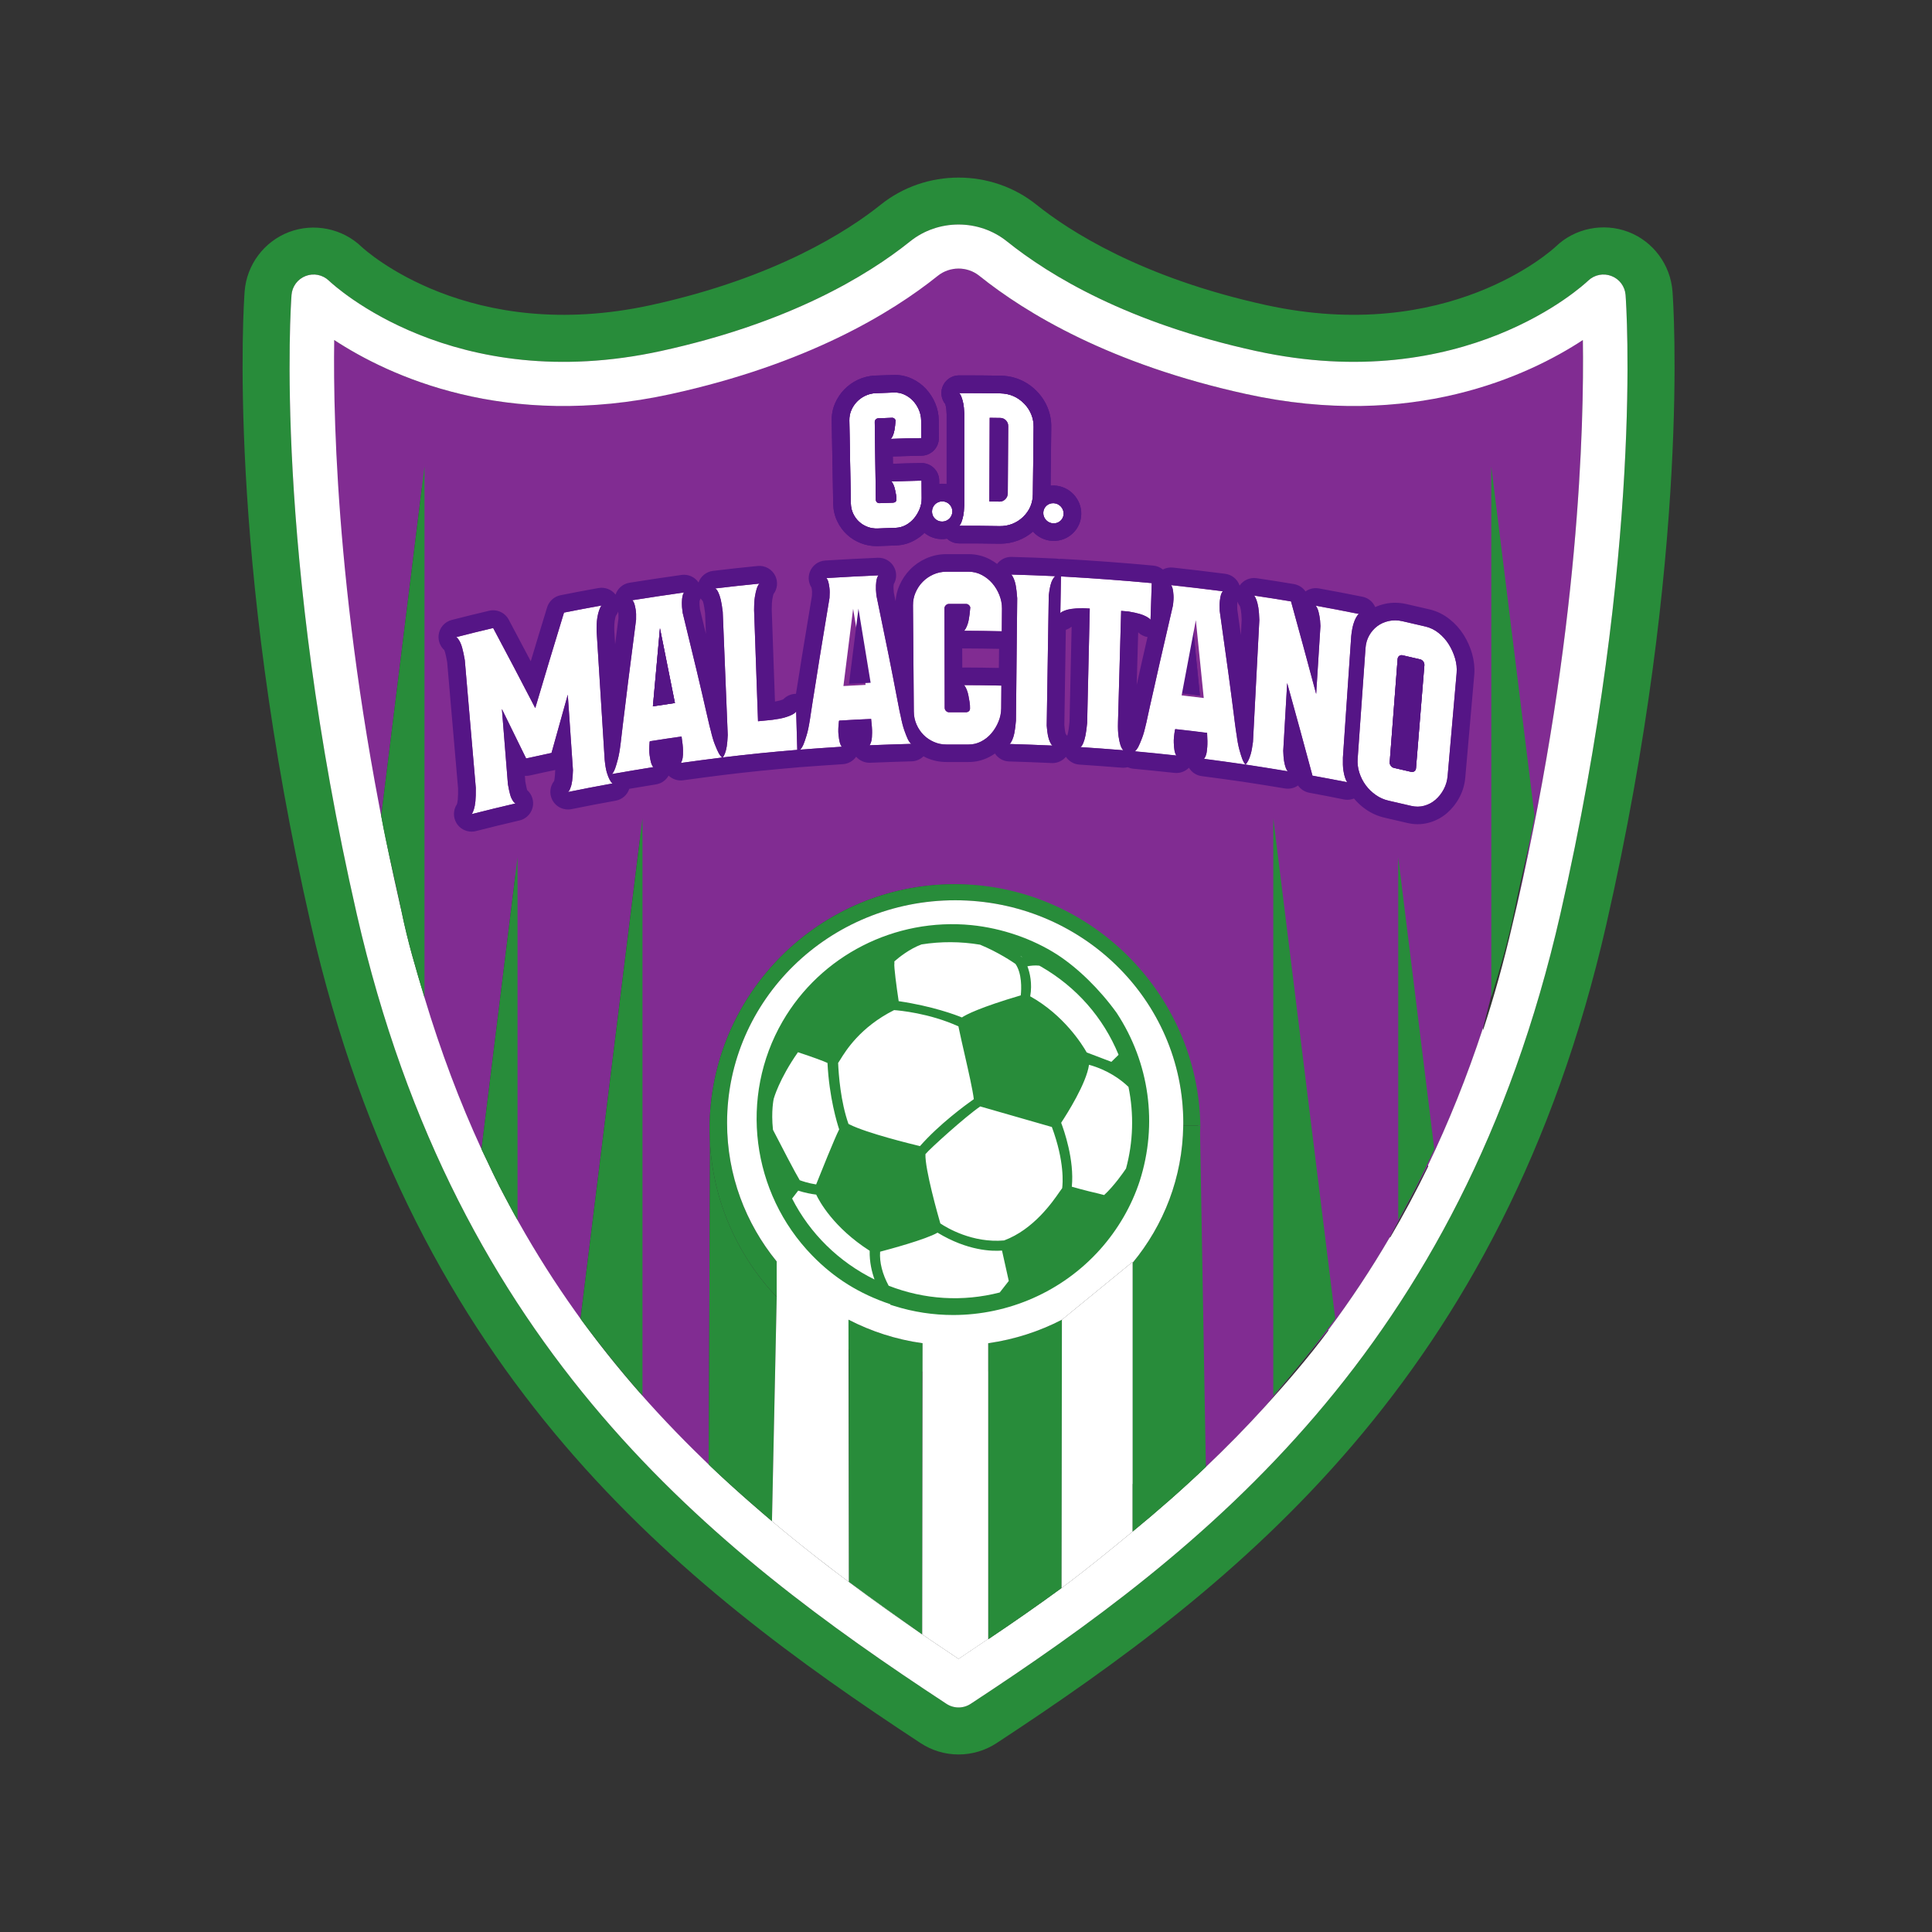 <svg width="130" height="130" viewBox="0 0 130 130" fill="none" xmlns="http://www.w3.org/2000/svg">
<rect x="0" y="0" width="130" height="130" fill="#333333" stroke="none"/>
<g clip-path="url(#clip0_1_2)">
<path d="M102.772 56.72C102.486 58.168 102.178 59.657 101.846 61.186C101.772 61.529 101.694 61.868 101.617 62.207C101.724 61.758 101.832 61.307 101.936 60.852C106.11 42.577 106.442 28.593 106.356 22.882C102.654 25.304 94.844 28.956 83.709 26.518C74.563 24.516 68.89 21.086 65.743 18.561C64.934 17.911 63.758 17.911 62.949 18.561C59.8 21.086 54.129 24.516 44.983 26.518C33.85 28.954 26.038 25.306 22.336 22.882C22.25 28.595 22.582 42.577 26.756 60.852C26.79 61.002 26.826 61.148 26.86 61.295C26.858 61.283 26.854 61.269 26.852 61.257C26.37 58.905 25.882 57.073 25.498 54.904L28.411 31.385V67.126C29.515 70.788 30.794 74.172 32.245 77.323L34.672 57.691V82.103C34.4 81.632 34.134 81.111 33.872 80.628C38.444 89.316 44.453 96.183 51.79 102.357C51.79 102.357 49.057 100.034 47.534 98.547L47.624 76.928L47.598 76.242C47.596 76.15 47.592 76.058 47.592 75.966C47.592 66.885 54.995 59.495 64.094 59.495C73.1 59.495 80.466 66.787 80.618 75.741L80.62 76.461L80.99 98.709C82.374 97.394 83.701 96.043 84.972 94.644V55.063L89.228 89.49C90.71 87.506 92.095 85.425 93.38 83.224V57.689L95.941 78.401C97.323 75.529 98.556 72.46 99.641 69.162L102.772 56.72ZM38.906 88.734L43.076 55.063V93.908C41.651 92.294 40.235 90.535 38.906 88.734Z" fill="#812C92"/>
<path d="M112.539 19.609C112.403 17.811 111.236 16.239 109.565 15.604C107.888 14.966 105.97 15.353 104.693 16.584C104.403 16.855 97.428 23.205 85.178 20.525C76.774 18.685 71.903 15.508 69.746 13.778C66.707 11.34 62.293 11.34 59.255 13.778C57.097 15.508 52.224 18.685 43.822 20.525C31.587 23.203 24.617 16.873 24.337 16.614C23.046 15.369 21.124 14.978 19.445 15.614C17.766 16.253 16.595 17.821 16.461 19.611C16.407 20.32 15.221 37.271 20.921 62.215C27.897 92.76 45.755 106.659 61.943 117.289C62.705 117.79 63.59 118.054 64.502 118.054C65.414 118.054 66.299 117.788 67.061 117.289C83.249 106.659 101.105 92.763 108.083 62.217C113.785 37.247 112.593 20.316 112.539 19.609ZM104.991 61.511C98.274 90.913 80.99 104.352 65.318 114.643C65.07 114.807 64.786 114.889 64.5 114.889C64.214 114.889 63.93 114.807 63.682 114.643C48.008 104.352 30.724 90.911 24.007 61.511C18.414 37.022 19.565 20.535 19.617 19.845C19.661 19.27 20.033 18.773 20.571 18.567C21.11 18.362 21.72 18.488 22.134 18.887C22.466 19.204 30.514 26.673 44.497 23.612C53.079 21.734 58.339 18.567 61.237 16.243C63.127 14.726 65.869 14.726 67.758 16.243C70.657 18.567 75.915 21.734 84.499 23.612C98.484 26.673 106.53 19.202 106.866 18.883C107.282 18.488 107.892 18.364 108.429 18.57C108.965 18.775 109.337 19.27 109.381 19.843C109.431 20.535 110.584 37.022 104.991 61.511Z" fill="#288C3A"/>
<path d="M76.444 42.5L76.346 45.936L76.38 45.784C76.484 45.321 76.59 44.846 76.698 44.363C76.816 43.845 76.936 43.328 77.054 42.811C76.828 42.769 76.614 42.665 76.444 42.5Z" fill="#812C92"/>
<path d="M64.912 43.547L64.914 44.808C64.952 44.804 64.986 44.802 65.028 44.802C65.785 44.804 66.553 44.814 67.313 44.83L67.325 43.581C66.563 43.565 65.791 43.555 65.026 43.553C64.988 43.553 64.95 43.551 64.912 43.547Z" fill="#812C92"/>
<path d="M83.109 40.782C83.043 40.692 82.991 40.596 82.953 40.494C82.951 40.516 82.947 40.54 82.943 40.568C82.937 40.622 82.927 40.746 82.937 40.985C83.017 41.548 83.095 42.111 83.173 42.673L83.225 41.681C83.217 41.424 83.201 41.215 83.175 41.063C83.149 40.897 83.117 40.807 83.111 40.791C83.111 40.788 83.111 40.783 83.109 40.782Z" fill="#812C92"/>
<path d="M52.26 87.417H52.262V87.273L52.26 87.271V87.417Z" fill="#812C92"/>
<path d="M42.166 43.278C42.24 42.711 42.31 42.14 42.384 41.574C42.39 41.336 42.376 41.23 42.372 41.203C42.368 41.181 42.366 41.163 42.362 41.147C42.326 41.242 42.276 41.336 42.215 41.42C42.212 41.428 42.209 41.436 42.206 41.444C42.2 41.462 42.166 41.564 42.139 41.749C42.123 41.859 42.105 42.059 42.111 42.39L42.166 43.278Z" fill="#812C92"/>
<path d="M102.926 56.72C102.64 58.168 102.332 59.657 102 61.186C101.926 61.529 101.848 61.868 101.77 62.207C101.878 61.758 101.986 61.307 102.09 60.852C106.264 42.577 106.596 28.593 106.51 22.882C102.808 25.304 94.998 28.956 83.863 26.518C74.717 24.516 69.044 21.086 65.897 18.561C65.088 17.911 63.912 17.911 63.103 18.561C59.954 21.086 54.283 24.516 45.137 26.518C34.004 28.954 26.192 25.306 22.49 22.882C22.404 28.595 22.736 42.577 26.91 60.852C26.944 61.002 26.98 61.148 27.014 61.295C27.012 61.283 27.008 61.269 27.006 61.257C26.524 58.905 26.036 57.073 25.652 54.904L28.565 31.385V67.126C29.668 70.788 30.948 74.172 32.399 77.323L34.826 57.691V82.103C34.554 81.632 34.288 81.111 34.026 80.628C38.598 89.316 44.607 96.183 51.944 102.357C51.944 102.357 49.211 100.034 47.688 98.547L47.778 76.928L47.752 76.242C47.75 76.15 47.746 76.058 47.746 75.966C47.746 66.885 55.148 59.495 64.248 59.495C73.254 59.495 80.62 66.787 80.772 75.741L80.774 76.461L81.144 98.709C82.528 97.394 83.855 96.043 85.126 94.644L89.382 89.492C90.864 87.508 92.249 85.427 93.534 83.226L96.095 78.405C97.477 75.533 98.71 72.464 99.795 69.166L102.926 56.72ZM39.06 88.734L43.23 55.063V93.908C41.805 92.294 40.389 90.535 39.06 88.734Z" fill="#812C92"/>
<path d="M71.705 42.334L71.607 48.574C71.627 48.823 71.651 48.967 71.667 49.047C71.677 49.097 71.689 49.135 71.697 49.159C71.729 49.195 71.759 49.234 71.787 49.274C71.791 49.268 71.795 49.262 71.799 49.258C71.815 49.209 71.837 49.135 71.856 49.037C71.879 48.925 71.912 48.722 71.945 48.378L72.086 42.138C72.076 42.14 72.066 42.144 72.06 42.146C71.954 42.228 71.833 42.292 71.705 42.334Z" fill="#812C92"/>
<path d="M47.702 40.43C47.7 40.46 47.698 40.508 47.696 40.584C47.694 40.64 47.696 40.764 47.728 40.993C47.858 41.528 47.988 42.063 48.118 42.597L48.062 41.242C48.02 40.907 47.984 40.72 47.96 40.62C47.942 40.542 47.922 40.48 47.906 40.438C47.856 40.388 47.812 40.331 47.77 40.273C47.752 40.327 47.73 40.38 47.702 40.43Z" fill="#812C92"/>
<path d="M108.429 18.572C107.892 18.364 107.282 18.488 106.866 18.885C106.53 19.204 98.484 26.673 84.499 23.614C75.915 21.736 70.657 18.57 67.758 16.245C65.869 14.728 63.127 14.728 61.237 16.245C58.339 18.57 53.079 21.736 44.497 23.614C30.514 26.675 22.466 19.204 22.134 18.889C21.72 18.49 21.11 18.364 20.571 18.57C20.033 18.775 19.661 19.272 19.617 19.847C19.565 20.537 18.412 37.024 24.007 61.513C30.724 90.915 48.008 104.354 63.682 114.645C63.93 114.809 64.214 114.891 64.5 114.891C64.786 114.891 65.07 114.809 65.318 114.645C80.992 104.354 98.276 90.913 104.991 61.513C110.584 37.024 109.431 20.537 109.381 19.847C109.337 19.272 108.965 18.777 108.429 18.572ZM96.103 78.481C95.291 80.153 94.434 81.753 93.532 83.286V83.224C92.247 85.425 90.864 87.508 89.38 89.49L89.386 89.532C88.021 91.364 86.596 93.014 85.124 94.64C83.853 96.039 82.525 97.392 81.142 98.705C79.527 100.246 77.876 101.69 76.204 103.061C74.669 104.325 73.078 105.632 71.431 106.851C69.781 108.058 68.13 109.204 66.493 110.301V110.279C65.835 110.726 65.172 111.173 64.498 111.62C59.96 108.611 55.77 105.576 51.942 102.353C44.605 96.177 38.596 89.312 34.024 80.624C33.457 79.582 32.921 78.419 32.397 77.319C30.946 74.168 29.666 70.784 28.563 67.122C27.971 65.143 27.451 63.432 27.012 61.293C26.978 61.146 26.942 60.998 26.908 60.85C22.734 42.575 22.402 28.593 22.488 22.88C26.19 25.304 34.002 28.952 45.135 26.516C54.281 24.514 59.954 21.084 63.101 18.559C63.91 17.909 65.086 17.909 65.895 18.559C69.042 21.084 74.715 24.514 83.861 26.516C94.996 28.954 102.808 25.302 106.508 22.88C106.594 28.593 106.262 42.575 102.088 60.85C101.984 61.307 101.876 61.758 101.768 62.205C101.195 64.694 100.533 67.064 99.791 69.325V69.162C98.708 72.46 97.472 75.529 96.091 78.401L96.103 78.481Z" fill="white"/>
<path d="M52.26 87.417V87.271C49.523 84.381 47.822 80.506 47.75 76.242L47.772 77.683L47.686 98.546C49.209 100.034 51.836 102.267 51.942 102.355L52.26 87.417Z" fill="#288C3A"/>
<path d="M52.262 87.273V84.88C50.175 82.322 48.923 79.083 48.923 75.557C48.923 67.284 55.796 60.577 64.272 60.577C72.748 60.577 79.621 67.284 79.621 75.557C79.621 75.619 79.617 75.679 79.617 75.739H80.77C80.618 66.785 73.25 59.493 64.246 59.493C55.146 59.493 47.744 66.883 47.744 75.964C47.744 76.056 47.75 76.148 47.75 76.24C47.82 80.504 49.521 84.379 52.26 87.269C52.26 87.271 52.26 87.271 52.262 87.273Z" fill="#288C3A"/>
<path d="M57.092 90.809C57.099 90.813 57.108 90.817 57.115 90.819V106.434C58.791 107.703 60.444 108.848 62.053 109.972V92.288C62.061 92.29 62.069 92.29 62.077 92.292V90.384C60.298 90.135 58.619 89.59 57.092 88.799V90.809Z" fill="#288C3A"/>
<path d="M71.453 88.801L71.463 88.793C69.939 89.584 68.266 90.13 66.493 90.38V92.282H66.495V110.281V110.303C68.132 109.206 69.784 108.06 71.433 106.853" fill="#288C3A"/>
<path d="M80.768 75.741H79.615C79.573 79.235 78.305 82.44 76.21 84.968V99.855H76.203V103.065C77.872 101.694 79.523 100.25 81.14 98.709L80.75 76.252L80.768 75.741Z" fill="#288C3A"/>
<path d="M39.06 88.734C40.389 90.535 41.803 92.294 43.23 93.908V55.063L39.06 88.734Z" fill="#288C3A"/>
<path d="M34.824 57.689L32.397 77.321C32.921 78.421 33.457 79.584 34.024 80.626C34.286 81.109 34.552 81.63 34.824 82.1V57.689Z" fill="#288C3A"/>
<path d="M25.65 54.902C26.034 57.071 26.522 58.903 27.004 61.255C27.006 61.267 27.01 61.281 27.012 61.293C27.451 63.432 27.971 65.143 28.563 67.122V31.383L25.65 54.902Z" fill="#288C3A"/>
<path d="M89.846 88.734C88.517 90.535 87.103 92.294 85.676 93.908V55.063L89.846 88.734Z" fill="#288C3A"/>
<path d="M94.084 57.689L96.511 77.321C95.987 78.421 95.451 79.584 94.884 80.626C94.622 81.109 94.356 81.63 94.084 82.1V57.689Z" fill="#288C3A"/>
<path d="M103.258 54.902C102.874 57.071 102.386 58.903 101.904 61.255C101.902 61.267 101.898 61.281 101.896 61.293C101.457 63.432 100.937 65.143 100.345 67.122V31.383L103.258 54.902Z" fill="#288C3A"/>
<path d="M57.727 64.979C58.813 64.536 59.662 64.478 59.62 64.472L59.814 64.46C60.288 64.023 60.682 63.736 60.992 63.55C59.844 63.83 58.743 64.221 57.721 64.817C57.479 64.959 56.975 65.28 57.008 65.318C57.039 65.358 57.497 65.075 57.727 64.979Z" fill="white"/>
<path d="M57.084 75.843C58.409 76.505 61.873 77.315 61.973 77.339C63.343 75.745 65.314 74.344 65.733 74.055C65.661 73.193 65.054 70.79 64.7 69.1L64.668 68.926C62.441 67.886 60.12 67.767 60.12 67.767C57.217 69.2 56.338 71.387 56.194 71.451C56.208 71.846 56.294 74.017 56.932 75.767L57.084 75.843Z" fill="white"/>
<path d="M52.338 72.227C53.043 70.834 53.377 70.491 53.377 70.491L53.429 70.249C53.561 69.647 53.741 69.106 53.957 68.621C54.123 68.248 54.533 67.627 54.511 67.601C54.487 67.575 54.007 68.246 53.779 68.591C53.041 69.704 52.502 70.924 52.174 72.181C52.112 72.418 51.966 72.871 52.012 72.895C52.058 72.921 52.238 72.428 52.338 72.227Z" fill="white"/>
<path d="M69.098 67.144C71.435 68.395 72.714 70.481 72.986 70.978L74.831 71.68L75.501 71.022C74.505 68.527 72.682 66.33 70.155 64.873L69.993 64.785C69.51 64.724 69.034 64.831 68.856 64.879C69.05 65.292 69.318 66.109 69.098 67.144Z" fill="white"/>
<path d="M71.179 75.525C71.179 75.525 72.176 77.968 71.903 79.995C71.945 80.005 72.794 80.253 73.222 80.353C73.688 80.46 74.102 80.562 74.345 80.634C75.079 79.991 75.787 78.958 75.949 78.714C76.464 76.838 76.506 74.893 76.112 73.035C74.827 71.764 73.282 71.445 73.098 71.393C73.09 72.632 71.379 75.226 71.179 75.525Z" fill="white"/>
<path d="M59.986 64.796C59.926 65.141 60.298 67.541 60.298 67.541C63.027 67.926 64.754 68.689 64.754 68.689C64.754 68.689 65.226 68.196 68.87 67.128C68.92 66.749 69.03 65.496 68.474 64.72C68.474 64.72 67.431 63.961 66.003 63.375C64.65 63.145 63.283 63.143 61.957 63.357C61.014 63.7 60.196 64.408 59.974 64.608L59.986 64.796Z" fill="white"/>
<path d="M75.055 71.848L76.005 72.572L75.599 71.269C75.421 71.5 75.207 71.71 75.055 71.848Z" fill="white"/>
<path d="M53.679 79.574C53.679 79.574 54.271 79.826 55.046 79.911C55.046 79.911 56.444 76.389 56.684 76.012C56.648 75.914 55.984 74.033 55.874 71.395C55.85 71.389 55.834 71.385 55.834 71.385C55.682 71.275 54.565 70.876 53.617 70.569C52.238 72.496 51.872 73.885 51.872 73.885C51.872 73.885 51.672 74.737 51.82 76.082C52.146 76.715 53.421 79.189 53.679 79.574Z" fill="white"/>
<path d="M75.187 80.159C74.823 80.578 74.531 80.855 74.531 80.855C74.455 81.228 74.259 82.32 74.293 82.29L75.393 80.297C75.503 80.041 75.717 79.546 75.697 79.522C75.679 79.498 75.351 79.969 75.187 80.159Z" fill="white"/>
<path d="M67.501 63.836L68.71 64.602C69.476 64.432 69.955 64.74 69.126 64.337C68.594 64.079 68.038 63.834 67.577 63.704C67.395 63.648 67.039 63.502 67.007 63.55C66.973 63.594 67.339 63.75 67.501 63.836Z" fill="white"/>
<path d="M52.152 77.319C52.046 77.09 51.934 76.717 51.88 76.685C51.826 76.653 51.95 77.186 51.998 77.435C52.182 78.415 52.488 79.371 52.904 80.281L53.385 79.722C53.229 79.441 52.586 78.269 52.152 77.319Z" fill="white"/>
<path d="M58.721 84.054C56.024 82.364 55.134 80.384 55.064 80.223L55.05 80.195C54.789 80.181 54.135 80.067 53.637 79.879L53.063 80.626C54.331 83.182 56.472 85.275 59.215 86.485C59.003 86.02 58.665 85.104 58.721 84.054Z" fill="white"/>
<path d="M68.256 86.475C68.256 86.475 67.76 86.986 67.784 87.031C67.808 87.075 69.192 86.564 69.198 86.513C69.204 86.459 68.256 86.475 68.256 86.475Z" fill="white"/>
<path d="M70.929 75.669L65.935 74.236L65.925 74.234C64.93 74.877 62.087 77.451 62.075 77.601C62.001 78.646 63.017 82.16 63.101 82.446C63.425 82.671 65.284 83.873 67.606 83.661C70.107 82.739 71.505 80.135 71.657 80.039C71.659 80.041 71.977 78.431 70.929 75.669Z" fill="white"/>
<path d="M67.385 87.141L68.092 86.239L67.579 83.93C67.129 83.99 65.336 84.11 63.089 82.711L62.989 82.771C62.211 83.23 59.474 83.956 59.039 84.068C59.019 84.25 58.877 85.259 59.658 86.672C62.185 87.674 64.894 87.796 67.385 87.141Z" fill="white"/>
<path d="M64.272 60.577C55.796 60.577 48.923 67.284 48.923 75.557C48.923 79.083 50.175 82.32 52.262 84.88V87.273V87.417H52.26L51.944 102.357C55.772 105.58 59.962 108.615 64.5 111.624C65.174 111.177 65.837 110.73 66.495 110.283V92.284H66.493V90.382C68.266 90.13 69.941 89.584 71.463 88.796L76.213 84.908V84.968C78.305 82.44 79.573 79.235 79.617 75.741C79.617 75.679 79.621 75.619 79.621 75.559C79.621 67.284 72.748 60.577 64.272 60.577ZM57.092 88.797C58.619 89.588 60.298 90.134 62.077 90.382L62.053 109.972C60.444 108.848 58.871 107.735 57.115 106.434M76.5 79.405C75.961 81.073 75.059 82.619 73.874 83.942C70.375 87.85 64.996 89.189 60.224 87.684L60.242 87.66C58.099 86.981 56.368 85.958 54.795 84.341C50.77 80.211 49.921 73.859 52.828 68.832C55.448 64.301 60.438 61.958 65.366 62.447C67.371 62.652 69.362 63.329 71.031 64.398C72.49 65.348 73.934 66.817 74.977 68.268C77.142 71.56 77.702 75.653 76.5 79.405Z" fill="white"/>
<path d="M76.213 99.853V84.966V84.906L71.463 88.793L71.453 88.801L71.431 106.853C73.078 105.634 74.669 104.329 76.204 103.063V99.853H76.213Z" fill="white"/>
<path d="M75.137 68.152C74.001 66.576 72.544 65.147 71.137 64.233C69.468 63.163 67.425 62.461 65.384 62.251C60.224 61.738 55.228 64.285 52.654 68.735C49.727 73.793 50.549 80.269 54.651 84.479C56.142 86.012 57.823 87.059 59.918 87.762L59.898 87.79L60.164 87.874C61.469 88.285 62.807 88.484 64.134 88.484C67.846 88.484 71.471 86.924 74.022 84.074C75.225 82.729 76.148 81.135 76.69 79.465C77.916 75.637 77.35 71.516 75.137 68.152ZM71.403 75.549C71.799 74.949 73.102 72.893 73.278 71.646C74.559 72.005 75.421 72.642 75.933 73.135C76.308 74.955 76.251 76.852 75.767 78.63C75.603 78.876 74.963 79.8 74.295 80.412C74.067 80.349 73.73 80.267 73.268 80.159C72.952 80.085 72.394 79.927 72.12 79.85C72.302 78.044 71.583 76.02 71.403 75.549ZM53.299 80.648L53.709 80.115C54.127 80.255 54.623 80.35 54.92 80.382C55.126 80.821 56.078 82.599 58.519 84.162C58.499 84.92 58.669 85.603 58.845 86.094C56.452 84.92 54.497 83.004 53.299 80.648ZM60.178 64.692C60.464 64.44 61.186 63.852 62.007 63.548C63.313 63.341 64.638 63.347 65.947 63.566C67.201 64.085 68.162 64.744 68.33 64.861C68.774 65.51 68.732 66.526 68.686 66.975C65.921 67.791 65.008 68.272 64.724 68.461C64.31 68.292 62.763 67.705 60.47 67.366C60.322 66.388 60.144 65.035 60.18 64.829L60.184 64.807L60.178 64.692ZM68.75 64.39L68.652 64.329C68.692 64.347 68.734 64.366 68.774 64.384C68.766 64.388 68.758 64.39 68.75 64.39ZM60.162 67.968C60.506 67.992 62.535 68.172 64.492 69.062L64.506 69.14C64.622 69.696 64.768 70.337 64.91 70.958C65.178 72.133 65.454 73.348 65.525 73.959C64.984 74.34 63.199 75.643 61.903 77.12C61.282 76.97 58.341 76.25 57.171 75.665L57.092 75.625C56.562 74.124 56.43 72.317 56.396 71.524C56.43 71.476 56.472 71.411 56.53 71.317C56.902 70.71 57.887 69.108 60.162 67.968ZM74.783 71.448L73.124 70.818C72.82 70.283 71.587 68.304 69.32 67.04C69.47 66.172 69.3 65.462 69.132 65.019C69.342 64.979 69.636 64.943 69.933 64.977L70.057 65.045C72.434 66.416 74.233 68.463 75.267 70.974L74.783 71.448ZM53.811 79.413C53.539 78.972 52.574 77.116 52.012 76.022C51.876 74.753 52.062 73.937 52.062 73.935C52.066 73.921 52.424 72.61 53.693 70.802C54.655 71.117 55.476 71.421 55.68 71.524C55.794 73.851 56.332 75.591 56.466 75.994C56.166 76.575 55.188 79.017 54.916 79.698C54.385 79.618 53.959 79.468 53.811 79.413ZM59.221 84.224C59.83 84.064 62.309 83.398 63.085 82.943C65.108 84.17 66.755 84.202 67.423 84.148L67.878 86.191L67.271 86.968C64.78 87.608 62.197 87.451 59.796 86.513C59.37 85.72 59.172 84.94 59.221 84.224ZM63.273 82.322C63.127 81.819 62.233 78.674 62.271 77.66C62.549 77.311 64.982 75.112 65.959 74.45L70.777 75.833C71.645 78.169 71.511 79.654 71.471 79.949C71.431 79.997 71.379 80.073 71.295 80.195C70.815 80.889 69.546 82.727 67.563 83.467C65.432 83.651 63.72 82.621 63.273 82.322Z" fill="#288C3A"/>
<path d="M79.291 46.628C79.871 46.694 80.161 46.728 80.74 46.802C80.57 45.102 80.398 43.402 80.223 41.699C79.911 43.344 79.599 44.986 79.291 46.628Z" fill="#551586"/>
<path d="M79.291 46.628C79.871 46.694 80.161 46.728 80.74 46.802C80.57 45.102 80.398 43.402 80.223 41.699C79.911 43.344 79.599 44.986 79.291 46.628Z" fill="#551586"/>
<path d="M41.221 52.719C41.149 52.675 41.085 52.579 41.019 52.457C40.965 52.357 40.897 52.198 40.835 51.99C40.773 51.781 40.725 51.495 40.689 51.132C40.509 48.251 40.327 45.371 40.148 42.49C40.139 42.136 40.154 41.843 40.187 41.608C40.221 41.374 40.269 41.193 40.313 41.073C40.363 40.929 40.417 40.813 40.483 40.744C39.638 40.893 38.794 41.053 37.953 41.222C37.297 43.362 36.651 45.503 36.017 47.648C35.084 45.846 34.14 44.05 33.185 42.26C32.353 42.456 31.523 42.659 30.698 42.873C30.772 42.911 30.84 43.002 30.91 43.118C30.968 43.214 31.038 43.372 31.098 43.585C31.158 43.799 31.218 44.076 31.276 44.419C31.523 47.287 31.769 50.152 32.017 53.02C32.021 53.391 32.013 53.688 31.991 53.916C31.969 54.143 31.931 54.323 31.893 54.445C31.847 54.592 31.799 54.712 31.737 54.784C32.719 54.532 33.705 54.293 34.692 54.064C34.622 54.038 34.556 53.958 34.49 53.854C34.436 53.77 34.374 53.639 34.326 53.465C34.278 53.291 34.228 53.06 34.178 52.773C34.042 51.084 33.906 49.398 33.773 47.71C34.32 48.817 34.864 49.925 35.404 51.036C36.085 50.883 36.427 50.809 37.111 50.665C37.471 49.358 37.837 48.051 38.206 46.746C38.322 48.438 38.438 50.129 38.554 51.821C38.538 52.393 38.484 52.788 38.388 53.006C38.342 53.144 38.288 53.239 38.224 53.295C39.218 53.088 40.219 52.896 41.221 52.719Z" fill="white"/>
<path d="M48.599 50.971C48.52 50.913 48.432 50.807 48.352 50.659C48.28 50.524 48.198 50.332 48.104 50.096C48.01 49.861 47.914 49.534 47.816 49.117C47.816 49.131 47.79 49.027 47.734 48.805C47.678 48.584 47.61 48.287 47.528 47.915C47.446 47.544 47.348 47.119 47.236 46.644C47.122 46.169 47.008 45.684 46.894 45.19C46.578 43.868 46.257 42.55 45.935 41.23C45.895 40.953 45.877 40.728 45.883 40.552C45.887 40.376 45.897 40.229 45.923 40.123C45.951 40.001 45.993 39.911 46.031 39.865C44.867 40.029 43.708 40.203 42.548 40.388C42.59 40.422 42.64 40.498 42.68 40.608C42.716 40.706 42.744 40.847 42.774 41.017C42.804 41.187 42.812 41.414 42.802 41.697C42.618 43.092 42.44 44.485 42.264 45.88C42.203 46.401 42.141 46.914 42.077 47.415C42.015 47.915 41.959 48.362 41.911 48.755C41.863 49.147 41.825 49.46 41.801 49.693C41.775 49.927 41.763 50.037 41.761 50.023C41.709 50.462 41.649 50.813 41.579 51.074C41.511 51.336 41.449 51.549 41.393 51.703C41.329 51.874 41.255 52.004 41.183 52.084C42.108 51.922 43.032 51.767 43.96 51.617C43.904 51.559 43.85 51.458 43.808 51.318C43.774 51.206 43.744 51.036 43.712 50.819C43.68 50.601 43.68 50.304 43.712 49.921C43.718 49.903 43.722 49.895 43.73 49.877C44.583 49.741 45.009 49.678 45.865 49.558C45.865 49.574 45.867 49.582 45.867 49.598C45.925 49.967 45.955 50.26 45.959 50.482C45.963 50.703 45.957 50.879 45.935 50.998C45.907 51.148 45.863 51.264 45.815 51.338C46.74 51.21 47.67 51.086 48.599 50.971ZM43.932 47.528C44.088 45.776 44.245 44.026 44.407 42.274C44.747 43.95 45.083 45.627 45.415 47.305C44.823 47.391 44.525 47.434 43.932 47.528Z" fill="white"/>
<path d="M48.336 39.871C48.388 39.983 48.447 40.143 48.495 40.346C48.544 40.548 48.587 40.821 48.63 41.167C48.741 43.93 48.855 46.694 48.967 49.458C48.953 49.769 48.931 50.023 48.901 50.22C48.871 50.418 48.825 50.577 48.783 50.687C48.733 50.819 48.683 50.921 48.62 50.969C50.291 50.765 51.968 50.595 53.645 50.458C53.621 49.596 53.595 48.734 53.571 47.871C53.521 47.955 53.419 48.029 53.285 48.097C53.171 48.155 53.007 48.221 52.795 48.281C52.584 48.34 52.31 48.39 51.974 48.436C51.586 48.472 51.392 48.492 51.004 48.532C50.916 46.04 50.828 43.545 50.74 41.053C50.74 40.678 50.758 40.378 50.794 40.155C50.83 39.931 50.876 39.748 50.918 39.61C50.966 39.462 51.024 39.345 51.098 39.271C50.105 39.369 49.113 39.478 48.122 39.598C48.206 39.64 48.274 39.74 48.336 39.871Z" fill="white"/>
<path d="M61.312 50.053C61.233 49.987 61.15 49.875 61.076 49.717C61.008 49.576 60.934 49.376 60.846 49.131C60.76 48.885 60.674 48.55 60.592 48.123C60.592 48.137 60.568 48.029 60.52 47.804C60.472 47.578 60.414 47.275 60.344 46.896C60.274 46.517 60.19 46.084 60.094 45.599C59.996 45.114 59.898 44.619 59.8 44.112C59.526 42.763 59.251 41.414 58.971 40.067C58.941 39.788 58.931 39.56 58.941 39.385C58.951 39.211 58.967 39.063 58.995 38.96C59.027 38.84 59.073 38.756 59.112 38.714C57.943 38.764 56.774 38.826 55.604 38.898C55.644 38.936 55.694 39.016 55.73 39.131C55.762 39.231 55.786 39.377 55.81 39.548C55.834 39.72 55.836 39.949 55.816 40.231C55.584 41.606 55.358 42.98 55.136 44.355C55.056 44.87 54.977 45.375 54.897 45.87C54.817 46.365 54.747 46.806 54.685 47.191C54.623 47.578 54.575 47.886 54.543 48.117C54.509 48.346 54.493 48.456 54.493 48.442C54.427 48.875 54.353 49.221 54.275 49.474C54.197 49.727 54.129 49.935 54.067 50.083C53.997 50.248 53.919 50.37 53.843 50.442C54.777 50.37 55.71 50.304 56.644 50.246C56.59 50.182 56.538 50.077 56.5 49.933C56.47 49.817 56.446 49.645 56.42 49.426C56.396 49.206 56.406 48.907 56.45 48.53C56.458 48.514 56.462 48.506 56.468 48.488C57.327 48.436 57.757 48.414 58.619 48.376C58.619 48.392 58.619 48.4 58.619 48.416C58.663 48.789 58.685 49.087 58.681 49.308C58.677 49.53 58.667 49.703 58.641 49.821C58.609 49.967 58.561 50.079 58.509 50.148C59.442 50.111 60.378 50.079 61.312 50.053ZM56.752 46.161C56.968 44.427 57.185 42.695 57.405 40.963C57.689 42.669 57.969 44.375 58.247 46.084C57.649 46.111 57.349 46.127 56.752 46.161Z" fill="white"/>
<path d="M67.187 48.558C67.307 48.267 67.367 47.967 67.369 47.658C67.373 47.047 67.375 46.742 67.381 46.132C66.541 46.111 65.701 46.102 64.862 46.099C64.928 46.153 64.984 46.255 65.038 46.381C65.084 46.487 65.136 46.65 65.174 46.864C65.212 47.077 65.284 47.393 65.27 47.688C65.264 47.832 65.152 47.927 64.996 47.927C64.542 47.925 64.314 47.925 63.86 47.927C63.782 47.927 63.712 47.898 63.654 47.838C63.596 47.778 63.566 47.708 63.566 47.628C63.56 45.399 63.556 43.17 63.55 40.941C63.55 40.861 63.58 40.791 63.64 40.73C63.7 40.67 63.77 40.64 63.85 40.638C64.314 40.636 64.546 40.636 65.008 40.638C65.074 40.638 65.134 40.662 65.188 40.708C65.24 40.754 65.274 40.811 65.288 40.877C65.26 41.221 65.226 41.496 65.186 41.701C65.146 41.907 65.092 42.065 65.046 42.168C64.99 42.292 64.932 42.394 64.866 42.446C65.713 42.448 66.561 42.458 67.409 42.478C67.413 41.867 67.415 41.562 67.421 40.951C67.423 40.644 67.365 40.34 67.247 40.043C67.129 39.746 66.971 39.482 66.771 39.251C66.571 39.02 66.335 38.832 66.061 38.688C65.787 38.544 65.496 38.471 65.19 38.471C64.58 38.467 64.274 38.467 63.664 38.471C63.356 38.473 63.065 38.535 62.793 38.66C62.519 38.784 62.283 38.948 62.083 39.153C61.883 39.357 61.725 39.594 61.607 39.865C61.489 40.135 61.431 40.424 61.433 40.734C61.451 43.116 61.471 45.499 61.489 47.88C61.491 48.187 61.553 48.478 61.671 48.75C61.791 49.021 61.949 49.256 62.145 49.454C62.341 49.651 62.573 49.809 62.841 49.925C63.107 50.043 63.391 50.1 63.688 50.099C64.28 50.094 64.576 50.094 65.17 50.099C65.468 50.1 65.751 50.033 66.017 49.895C66.283 49.757 66.515 49.574 66.713 49.342C66.909 49.111 67.067 48.849 67.187 48.558Z" fill="white"/>
<path d="M70.647 49.919C70.603 49.825 70.553 49.687 70.517 49.512C70.481 49.336 70.451 49.107 70.431 48.825C70.477 45.902 70.523 42.978 70.569 40.055C70.599 39.79 70.637 39.57 70.679 39.397C70.721 39.225 70.775 39.091 70.825 39.002C70.881 38.902 70.941 38.82 71.009 38.77C70.019 38.722 69.03 38.686 68.04 38.66C68.106 38.716 68.162 38.818 68.218 38.946C68.264 39.051 68.316 39.217 68.354 39.431C68.392 39.646 68.422 39.921 68.446 40.257C68.418 43.001 68.39 45.744 68.362 48.486C68.332 48.833 68.296 49.111 68.256 49.316C68.214 49.522 68.162 49.681 68.114 49.785C68.058 49.911 68.002 50.011 67.936 50.061C68.898 50.09 69.858 50.124 70.819 50.168C70.753 50.124 70.699 50.033 70.647 49.919Z" fill="white"/>
<path d="M73.04 49.49C72.998 49.701 72.946 49.869 72.898 49.983C72.842 50.12 72.78 50.224 72.706 50.272C73.666 50.336 74.625 50.406 75.585 50.484C75.501 50.396 75.437 50.274 75.391 50.127C75.349 49.991 75.305 49.797 75.267 49.554C75.231 49.31 75.217 48.987 75.229 48.586C75.299 46.092 75.369 43.599 75.441 41.105C75.639 41.121 75.737 41.129 75.935 41.147C76.249 41.2 76.504 41.256 76.7 41.314C76.896 41.372 77.048 41.44 77.148 41.496C77.27 41.564 77.368 41.632 77.418 41.703C77.446 40.881 77.472 40.059 77.5 39.237C75.465 39.049 73.432 38.898 71.393 38.788C71.379 39.61 71.363 40.434 71.349 41.256C71.403 41.193 71.503 41.141 71.629 41.091C71.733 41.049 71.886 41.005 72.084 40.975C72.282 40.945 72.54 40.927 72.856 40.921C73.046 40.933 73.14 40.939 73.33 40.951C73.272 43.519 73.212 46.087 73.154 48.656C73.118 49.001 73.082 49.278 73.04 49.49Z" fill="white"/>
<path d="M90.658 52.641C90.598 52.575 90.55 52.463 90.504 52.328C90.466 52.214 90.422 52.044 90.392 51.831C90.362 51.615 90.352 51.334 90.362 50.986C90.548 48.261 90.736 45.535 90.922 42.811C90.957 42.482 91.005 42.214 91.066 42.011C91.126 41.807 91.193 41.656 91.247 41.562C91.311 41.448 91.375 41.358 91.445 41.318C90.478 41.123 89.506 40.937 88.535 40.761C88.585 40.825 88.637 40.915 88.679 41.029C88.715 41.125 88.747 41.27 88.783 41.452C88.819 41.634 88.841 41.859 88.85 42.13C88.755 43.655 88.659 45.178 88.563 46.702C88.007 44.623 87.443 42.545 86.87 40.472C86.042 40.333 85.214 40.203 84.385 40.081C84.449 40.145 84.501 40.253 84.549 40.388C84.591 40.5 84.636 40.67 84.672 40.891C84.709 41.111 84.731 41.39 84.739 41.727C84.597 44.461 84.453 47.193 84.311 49.927C84.267 50.27 84.217 50.541 84.161 50.741C84.105 50.941 84.041 51.092 83.991 51.19C83.929 51.308 83.869 51.4 83.803 51.444C83.729 51.366 83.653 51.24 83.589 51.07C83.531 50.919 83.467 50.707 83.395 50.448C83.323 50.188 83.259 49.841 83.203 49.402C83.203 49.416 83.185 49.306 83.151 49.073C83.117 48.839 83.077 48.528 83.029 48.139C82.983 47.75 82.925 47.305 82.857 46.806C82.789 46.307 82.721 45.796 82.653 45.277C82.463 43.889 82.27 42.5 82.072 41.111C82.058 40.827 82.062 40.6 82.082 40.428C82.104 40.257 82.126 40.113 82.16 40.015C82.2 39.904 82.248 39.826 82.29 39.792C81.126 39.642 79.963 39.502 78.797 39.377C78.835 39.421 78.879 39.508 78.909 39.63C78.935 39.736 78.949 39.883 78.963 40.059C78.977 40.235 78.965 40.462 78.927 40.74C78.617 42.069 78.309 43.398 78.008 44.727C77.898 45.225 77.788 45.714 77.68 46.191C77.572 46.67 77.474 47.097 77.39 47.47C77.306 47.844 77.24 48.143 77.194 48.366C77.148 48.59 77.124 48.696 77.124 48.682C77.032 49.103 76.94 49.432 76.846 49.672C76.754 49.911 76.674 50.105 76.604 50.242C76.526 50.394 76.44 50.502 76.36 50.562C77.294 50.649 78.224 50.743 79.155 50.845C79.105 50.773 79.061 50.657 79.031 50.51C79.007 50.39 78.993 50.214 78.983 49.991C78.973 49.767 78.999 49.474 79.065 49.105C79.073 49.089 79.077 49.083 79.087 49.067C79.945 49.163 80.373 49.212 81.228 49.322C81.228 49.338 81.226 49.346 81.226 49.362C81.248 49.741 81.252 50.041 81.236 50.26C81.22 50.48 81.198 50.651 81.164 50.765C81.124 50.905 81.068 51.008 81.014 51.068C81.944 51.19 82.871 51.316 83.801 51.452C84.754 51.597 85.706 51.749 86.658 51.907C86.598 51.857 86.55 51.763 86.506 51.639C86.466 51.525 86.428 51.382 86.402 51.208C86.374 51.036 86.358 50.807 86.348 50.524C86.436 49.005 86.524 47.486 86.612 45.968C87.189 48.043 87.757 50.12 88.315 52.2C89.096 52.331 89.878 52.481 90.658 52.641ZM79.509 46.79C79.825 45.102 80.145 43.416 80.466 41.729C80.646 43.475 80.824 45.221 80.998 46.968C80.403 46.894 80.105 46.858 79.509 46.79Z" fill="white"/>
<path d="M97.489 43.36C97.305 43.066 97.077 42.811 96.809 42.595C96.541 42.38 96.247 42.236 95.931 42.16C95.305 42.011 94.992 41.939 94.364 41.797C94.048 41.725 93.742 41.721 93.45 41.785C93.159 41.849 92.903 41.963 92.681 42.129C92.459 42.294 92.277 42.502 92.133 42.755C91.989 43.008 91.907 43.294 91.883 43.615C91.707 46.093 91.531 48.572 91.355 51.05C91.333 51.372 91.371 51.687 91.471 51.996C91.571 52.308 91.715 52.587 91.901 52.838C92.087 53.09 92.311 53.307 92.577 53.493C92.841 53.678 93.126 53.804 93.434 53.874C94.042 54.012 94.346 54.082 94.954 54.225C95.26 54.297 95.555 54.295 95.839 54.215C96.123 54.135 96.377 54 96.597 53.808C96.817 53.615 97.001 53.381 97.147 53.108C97.293 52.832 97.38 52.537 97.409 52.218C97.61 49.907 97.812 47.598 98.014 45.287C98.042 44.968 98.008 44.641 97.912 44.304C97.812 43.97 97.672 43.655 97.489 43.36ZM95.172 51.891C95.106 51.938 95.034 51.952 94.954 51.934C94.488 51.825 94.254 51.771 93.788 51.665C93.708 51.647 93.64 51.599 93.584 51.523C93.528 51.447 93.504 51.368 93.51 51.284C93.688 48.975 93.864 46.664 94.042 44.355C94.05 44.258 94.086 44.186 94.152 44.136C94.218 44.088 94.292 44.072 94.374 44.092C94.85 44.2 95.088 44.256 95.563 44.367C95.645 44.387 95.715 44.435 95.771 44.511C95.827 44.589 95.851 44.675 95.843 44.773C95.655 47.079 95.467 49.386 95.279 51.693C95.273 51.777 95.237 51.843 95.172 51.891Z" fill="white"/>
<path d="M99.052 43.982C98.926 43.539 98.738 43.12 98.496 42.731C98.24 42.324 97.922 41.967 97.55 41.672C97.145 41.348 96.693 41.125 96.207 41.009C95.575 40.859 95.26 40.785 94.626 40.644C94.14 40.534 93.66 40.53 93.198 40.63C92.965 40.682 92.743 40.755 92.535 40.849C92.383 40.498 92.071 40.233 91.683 40.155C90.708 39.957 89.72 39.768 88.747 39.594C88.425 39.536 88.101 39.614 87.845 39.796C87.665 39.538 87.387 39.357 87.065 39.301C86.232 39.161 85.386 39.027 84.557 38.906C84.107 38.84 83.667 39.035 83.411 39.401C83.265 38.977 82.891 38.668 82.444 38.61C81.282 38.461 80.101 38.321 78.927 38.191C78.687 38.165 78.451 38.213 78.248 38.321C78.072 38.177 77.852 38.082 77.608 38.058C75.569 37.868 73.498 37.716 71.455 37.605C71.389 37.601 71.323 37.605 71.259 37.611C71.197 37.597 71.131 37.589 71.065 37.585C70.071 37.537 69.064 37.499 68.07 37.473C67.68 37.461 67.319 37.645 67.093 37.946C66.943 37.834 66.785 37.73 66.617 37.642C66.175 37.409 65.697 37.291 65.198 37.287C64.582 37.283 64.274 37.283 63.658 37.287C63.185 37.289 62.729 37.389 62.303 37.581C61.895 37.764 61.535 38.016 61.233 38.327C60.936 38.632 60.696 38.992 60.52 39.391C60.374 39.724 60.288 40.079 60.26 40.446C60.222 40.259 60.184 40.071 60.144 39.883C60.12 39.642 60.122 39.514 60.124 39.459C60.128 39.391 60.132 39.343 60.136 39.313C60.328 38.983 60.354 38.576 60.19 38.221C59.988 37.782 59.542 37.511 59.061 37.531C57.889 37.581 56.7 37.642 55.53 37.716C55.054 37.746 54.643 38.056 54.485 38.503C54.359 38.854 54.409 39.239 54.607 39.542C54.613 39.578 54.621 39.63 54.633 39.71C54.637 39.74 54.649 39.85 54.633 40.093C54.405 41.45 54.181 42.809 53.959 44.174C53.879 44.687 53.799 45.19 53.721 45.681L53.559 46.684C53.237 46.688 52.927 46.82 52.706 47.055C52.662 47.075 52.586 47.103 52.476 47.133C52.408 47.153 52.302 47.177 52.146 47.205L51.928 41.025C51.928 40.654 51.948 40.448 51.966 40.339C51.996 40.161 52.026 40.043 52.044 39.979C52.31 39.63 52.362 39.159 52.17 38.756C51.956 38.303 51.48 38.034 50.98 38.084C49.985 38.181 48.975 38.293 47.978 38.413C47.526 38.467 47.152 38.774 47.002 39.191C46.748 38.822 46.309 38.622 45.861 38.686C44.699 38.85 43.52 39.025 42.356 39.211C41.917 39.281 41.557 39.592 41.419 40.011C41.153 39.666 40.711 39.49 40.271 39.568C39.42 39.72 38.56 39.882 37.717 40.051C37.289 40.137 36.943 40.45 36.815 40.865C36.447 42.067 36.077 43.28 35.714 44.495C35.22 43.557 34.724 42.621 34.23 41.693C33.976 41.218 33.435 40.973 32.909 41.097C32.073 41.292 31.23 41.502 30.398 41.715C29.922 41.837 29.57 42.24 29.515 42.727C29.471 43.112 29.616 43.489 29.896 43.743C29.908 43.773 29.928 43.825 29.95 43.901C29.996 44.06 30.042 44.282 30.09 44.561L30.824 53.066C30.826 53.375 30.82 53.619 30.804 53.792C30.788 53.968 30.76 54.066 30.754 54.084C30.75 54.096 30.746 54.108 30.742 54.12C30.488 54.503 30.478 55.005 30.726 55.403C30.946 55.754 31.33 55.959 31.731 55.959C31.829 55.959 31.929 55.947 32.027 55.921C32.997 55.674 33.98 55.432 34.954 55.207C35.464 55.089 35.836 54.652 35.87 54.13C35.894 53.756 35.742 53.403 35.472 53.164C35.47 53.156 35.466 53.148 35.464 53.138C35.44 53.048 35.4 52.884 35.35 52.609L35.318 52.206C35.428 52.214 35.544 52.204 35.656 52.18C36.331 52.028 36.671 51.954 37.349 51.813C37.351 51.813 37.355 51.811 37.357 51.811L37.359 51.831C37.341 52.353 37.291 52.525 37.293 52.525C37.289 52.537 37.283 52.547 37.279 52.559C37.007 52.912 36.951 53.395 37.153 53.806C37.391 54.289 37.926 54.55 38.454 54.445C39.436 54.245 40.435 54.054 41.427 53.876C41.861 53.798 42.209 53.489 42.344 53.078C42.944 52.976 43.546 52.874 44.144 52.779C44.505 52.721 44.815 52.501 44.989 52.188C45.247 52.433 45.609 52.555 45.973 52.503C46.894 52.375 47.828 52.252 48.743 52.138C48.745 52.138 48.747 52.136 48.749 52.136C48.753 52.136 48.755 52.136 48.759 52.136C50.365 51.94 52.04 51.771 53.739 51.631C53.765 51.629 53.789 51.621 53.813 51.617C53.821 51.617 53.827 51.619 53.835 51.619C53.865 51.619 53.897 51.617 53.927 51.615C54.85 51.543 55.788 51.479 56.712 51.42C57.075 51.396 57.405 51.208 57.609 50.917C57.843 51.184 58.187 51.338 58.555 51.324C59.48 51.286 60.42 51.254 61.343 51.228C61.649 51.22 61.931 51.094 62.139 50.891C62.211 50.929 62.285 50.967 62.361 51.001C62.775 51.182 63.217 51.274 63.674 51.274C63.68 51.274 63.688 51.274 63.694 51.274C64.282 51.27 64.574 51.27 65.162 51.274C65.65 51.28 66.123 51.164 66.561 50.939C66.695 50.869 66.823 50.789 66.947 50.703C67.157 51.02 67.507 51.226 67.9 51.236C68.856 51.264 69.82 51.3 70.765 51.344C70.783 51.344 70.801 51.346 70.819 51.346C71.175 51.346 71.501 51.184 71.723 50.925C71.924 51.224 72.254 51.423 72.628 51.447C73.574 51.509 74.537 51.581 75.489 51.657C75.521 51.659 75.553 51.661 75.585 51.661C75.685 51.661 75.781 51.647 75.875 51.623C75.993 51.675 76.117 51.711 76.251 51.725C77.172 51.813 78.108 51.907 79.029 52.006C79.393 52.046 79.749 51.914 80.001 51.661C80.185 51.966 80.501 52.178 80.864 52.224C81.782 52.343 82.713 52.471 83.633 52.603H83.635C84.575 52.747 85.526 52.898 86.464 53.054C86.779 53.106 87.091 53.03 87.341 52.854C87.517 53.106 87.789 53.285 88.103 53.343C88.874 53.485 89.654 53.635 90.424 53.792C90.504 53.808 90.582 53.816 90.662 53.816C90.816 53.816 90.966 53.786 91.106 53.73C91.335 54.004 91.599 54.249 91.899 54.457C92.289 54.73 92.719 54.92 93.177 55.023C93.78 55.159 94.08 55.229 94.682 55.373C94.92 55.428 95.156 55.459 95.391 55.459C95.651 55.459 95.909 55.422 96.163 55.353C96.621 55.225 97.031 55.004 97.385 54.694C97.712 54.407 97.988 54.06 98.2 53.658C98.422 53.243 98.554 52.791 98.596 52.313L99.202 45.383C99.236 44.93 99.186 44.455 99.052 43.982ZM83.549 41.709L83.495 42.727C83.413 42.15 83.335 41.572 83.253 40.993C83.243 40.748 83.253 40.62 83.259 40.564C83.263 40.534 83.265 40.51 83.269 40.488C83.307 40.592 83.361 40.692 83.429 40.783C83.431 40.788 83.431 40.789 83.433 40.794C83.439 40.809 83.471 40.901 83.499 41.073C83.523 41.233 83.541 41.446 83.549 41.709ZM76.848 44.463C76.738 44.96 76.63 45.447 76.522 45.922L76.486 46.078L76.586 42.55C76.76 42.719 76.98 42.827 77.214 42.867C77.092 43.4 76.97 43.93 76.848 44.463ZM67.211 44.944C66.429 44.928 65.641 44.918 64.866 44.916C64.822 44.916 64.788 44.918 64.75 44.922L64.746 43.627C64.786 43.631 64.824 43.633 64.864 43.633C65.65 43.635 66.443 43.645 67.225 43.661L67.211 44.944ZM51.1 39.269C51.026 39.343 50.968 39.461 50.92 39.608C50.876 39.746 50.832 39.927 50.796 40.153C50.761 40.378 50.74 40.678 50.742 41.051C50.83 43.543 50.918 46.038 51.006 48.53C51.394 48.49 51.588 48.472 51.976 48.434C52.312 48.39 52.586 48.339 52.797 48.279C53.009 48.219 53.175 48.153 53.287 48.095C53.421 48.027 53.523 47.955 53.573 47.87C53.597 48.732 53.623 49.594 53.647 50.456C51.968 50.593 50.293 50.761 48.621 50.967C48.683 50.919 48.735 50.819 48.785 50.685C48.827 50.575 48.871 50.416 48.903 50.218C48.933 50.021 48.955 49.765 48.969 49.456C48.857 46.692 48.743 43.928 48.632 41.165C48.592 40.821 48.545 40.548 48.498 40.344C48.45 40.143 48.39 39.981 48.338 39.87C48.276 39.736 48.208 39.636 48.126 39.592C49.113 39.476 50.107 39.367 51.1 39.269ZM47.34 40.622C47.364 40.724 47.402 40.917 47.444 41.262L47.5 42.653C47.366 42.105 47.234 41.556 47.1 41.007C47.068 40.77 47.066 40.642 47.066 40.586C47.068 40.508 47.072 40.458 47.074 40.428C47.102 40.376 47.124 40.322 47.144 40.267C47.186 40.327 47.23 40.384 47.282 40.436C47.3 40.478 47.32 40.54 47.34 40.622ZM41.361 41.779C41.389 41.59 41.425 41.486 41.431 41.466C41.433 41.458 41.437 41.45 41.439 41.442C41.503 41.354 41.553 41.26 41.591 41.161C41.595 41.179 41.597 41.197 41.601 41.218C41.607 41.246 41.621 41.356 41.615 41.6C41.539 42.182 41.465 42.767 41.391 43.348L41.333 42.434C41.327 42.096 41.345 41.891 41.361 41.779ZM38.222 53.291C38.286 53.236 38.342 53.14 38.386 53.002C38.48 52.785 38.536 52.389 38.552 51.817C38.436 50.124 38.32 48.434 38.204 46.742C37.834 48.047 37.471 49.354 37.109 50.661C36.425 50.805 36.083 50.879 35.402 51.032C34.862 49.923 34.318 48.813 33.77 47.706C33.906 49.394 34.042 51.08 34.176 52.769C34.226 53.056 34.276 53.287 34.324 53.461C34.372 53.635 34.436 53.766 34.488 53.85C34.554 53.954 34.618 54.034 34.69 54.06C33.703 54.289 32.719 54.529 31.735 54.78C31.797 54.708 31.845 54.586 31.891 54.441C31.929 54.319 31.967 54.139 31.989 53.912C32.011 53.684 32.019 53.387 32.015 53.016C31.767 50.148 31.521 47.283 31.274 44.415C31.216 44.072 31.158 43.795 31.096 43.581C31.036 43.368 30.966 43.21 30.908 43.114C30.838 42.996 30.77 42.907 30.696 42.869C31.521 42.655 32.351 42.452 33.183 42.256C34.138 44.046 35.082 45.842 36.015 47.644C36.649 45.499 37.295 43.358 37.95 41.218C38.792 41.051 39.636 40.891 40.481 40.74C40.415 40.809 40.361 40.925 40.311 41.069C40.269 41.189 40.221 41.37 40.185 41.604C40.151 41.837 40.138 42.132 40.145 42.486C40.325 45.367 40.507 48.247 40.687 51.128C40.723 51.491 40.773 51.777 40.833 51.986C40.895 52.196 40.963 52.353 41.017 52.453C41.083 52.575 41.147 52.671 41.219 52.715C40.219 52.896 39.218 53.088 38.222 53.291ZM45.813 51.338C45.861 51.264 45.905 51.148 45.933 50.998C45.955 50.879 45.961 50.703 45.957 50.482C45.953 50.26 45.923 49.967 45.865 49.598C45.865 49.582 45.863 49.574 45.863 49.558C45.007 49.679 44.581 49.743 43.728 49.877C43.722 49.895 43.718 49.903 43.71 49.921C43.678 50.302 43.678 50.601 43.71 50.819C43.742 51.036 43.772 51.206 43.806 51.318C43.848 51.456 43.904 51.557 43.958 51.617C43.03 51.767 42.106 51.922 41.181 52.084C41.253 52.004 41.329 51.874 41.391 51.703C41.447 51.549 41.509 51.336 41.577 51.074C41.645 50.813 41.707 50.464 41.759 50.023C41.759 50.037 41.773 49.927 41.799 49.693C41.825 49.46 41.861 49.149 41.909 48.755C41.957 48.364 42.013 47.917 42.075 47.415C42.136 46.914 42.199 46.401 42.263 45.88C42.438 44.485 42.616 43.09 42.8 41.697C42.81 41.414 42.802 41.187 42.772 41.017C42.742 40.847 42.714 40.706 42.678 40.608C42.638 40.498 42.588 40.42 42.546 40.388C43.706 40.203 44.865 40.029 46.029 39.865C45.991 39.911 45.949 39.999 45.921 40.123C45.897 40.229 45.887 40.376 45.881 40.552C45.877 40.728 45.893 40.953 45.933 41.23C46.255 42.55 46.576 43.868 46.892 45.19C47.006 45.684 47.122 46.169 47.234 46.644C47.348 47.119 47.444 47.544 47.526 47.915C47.608 48.287 47.676 48.584 47.732 48.805C47.788 49.027 47.814 49.131 47.814 49.117C47.91 49.534 48.006 49.861 48.102 50.096C48.196 50.332 48.278 50.526 48.35 50.659C48.43 50.809 48.516 50.915 48.597 50.971C47.67 51.086 46.74 51.21 45.813 51.338ZM58.509 50.148C58.559 50.079 58.607 49.967 58.641 49.821C58.667 49.703 58.679 49.528 58.681 49.308C58.685 49.087 58.663 48.789 58.619 48.416C58.619 48.4 58.619 48.392 58.619 48.376C57.757 48.414 57.327 48.436 56.468 48.488C56.46 48.504 56.456 48.512 56.45 48.53C56.406 48.907 56.396 49.206 56.42 49.426C56.444 49.645 56.468 49.817 56.5 49.933C56.538 50.075 56.59 50.182 56.644 50.246C55.71 50.306 54.777 50.37 53.843 50.442C53.919 50.368 53.997 50.246 54.067 50.083C54.129 49.935 54.197 49.727 54.275 49.474C54.353 49.221 54.425 48.877 54.493 48.442C54.493 48.456 54.511 48.346 54.543 48.117C54.577 47.888 54.623 47.578 54.685 47.191C54.747 46.804 54.819 46.365 54.897 45.87C54.977 45.375 55.056 44.87 55.136 44.355C55.358 42.98 55.586 41.606 55.816 40.231C55.836 39.947 55.834 39.72 55.81 39.548C55.786 39.377 55.762 39.231 55.73 39.131C55.694 39.017 55.646 38.936 55.604 38.898C56.774 38.826 57.943 38.764 59.112 38.714C59.073 38.756 59.029 38.842 58.995 38.96C58.967 39.063 58.951 39.209 58.941 39.385C58.931 39.558 58.939 39.786 58.971 40.067C59.251 41.416 59.526 42.763 59.8 44.112C59.898 44.617 59.996 45.114 60.094 45.599C60.192 46.084 60.274 46.517 60.344 46.896C60.414 47.275 60.472 47.578 60.52 47.804C60.568 48.029 60.592 48.137 60.592 48.123C60.674 48.55 60.76 48.885 60.846 49.131C60.934 49.376 61.008 49.576 61.076 49.717C61.152 49.875 61.233 49.989 61.312 50.053C60.378 50.079 59.442 50.111 58.509 50.148ZM66.017 49.893C65.749 50.031 65.468 50.099 65.17 50.096C64.578 50.093 64.282 50.093 63.688 50.096C63.389 50.099 63.107 50.041 62.841 49.923C62.573 49.805 62.343 49.65 62.145 49.452C61.949 49.254 61.791 49.021 61.671 48.748C61.551 48.476 61.491 48.187 61.489 47.877C61.471 45.495 61.451 43.112 61.433 40.732C61.431 40.424 61.489 40.135 61.607 39.864C61.725 39.594 61.883 39.357 62.083 39.151C62.283 38.948 62.519 38.782 62.793 38.658C63.067 38.535 63.356 38.471 63.664 38.469C64.274 38.465 64.58 38.465 65.19 38.469C65.498 38.471 65.789 38.542 66.061 38.686C66.335 38.83 66.571 39.017 66.771 39.249C66.971 39.48 67.129 39.744 67.247 40.041C67.365 40.339 67.423 40.64 67.421 40.949C67.417 41.56 67.415 41.865 67.409 42.476C66.561 42.456 65.713 42.446 64.866 42.444C64.932 42.392 64.99 42.29 65.046 42.166C65.092 42.063 65.146 41.905 65.186 41.699C65.226 41.494 65.26 41.221 65.288 40.875C65.274 40.809 65.242 40.752 65.188 40.706C65.134 40.66 65.074 40.636 65.008 40.636C64.544 40.634 64.312 40.634 63.85 40.636C63.77 40.636 63.7 40.666 63.64 40.728C63.58 40.788 63.55 40.859 63.55 40.939C63.556 43.168 63.56 45.397 63.566 47.626C63.566 47.706 63.596 47.776 63.654 47.836C63.712 47.895 63.782 47.925 63.86 47.925C64.314 47.923 64.542 47.923 64.996 47.925C65.152 47.925 65.264 47.83 65.27 47.686C65.284 47.391 65.212 47.077 65.174 46.862C65.136 46.648 65.084 46.485 65.038 46.379C64.982 46.253 64.926 46.151 64.862 46.097C65.701 46.099 66.541 46.109 67.381 46.13C67.377 46.74 67.375 47.045 67.369 47.656C67.367 47.963 67.305 48.265 67.187 48.556C67.067 48.847 66.909 49.109 66.713 49.34C66.517 49.572 66.285 49.757 66.017 49.893ZM67.936 50.061C68.002 50.009 68.058 49.909 68.114 49.785C68.16 49.681 68.214 49.524 68.256 49.316C68.298 49.111 68.332 48.833 68.362 48.486C68.39 45.742 68.418 42.998 68.446 40.257C68.422 39.921 68.392 39.646 68.354 39.431C68.316 39.215 68.264 39.051 68.218 38.946C68.162 38.818 68.106 38.714 68.04 38.66C69.03 38.686 70.019 38.724 71.009 38.77C70.941 38.82 70.881 38.902 70.825 39.002C70.775 39.091 70.721 39.225 70.679 39.397C70.637 39.568 70.599 39.788 70.569 40.055C70.523 42.978 70.477 45.902 70.431 48.825C70.453 49.107 70.481 49.336 70.517 49.512C70.553 49.687 70.603 49.825 70.647 49.919C70.701 50.033 70.753 50.124 70.819 50.168C69.858 50.127 68.898 50.09 67.936 50.061ZM71.966 48.584C71.933 48.937 71.898 49.147 71.874 49.26C71.855 49.362 71.832 49.436 71.817 49.488C71.813 49.494 71.809 49.5 71.803 49.506C71.775 49.464 71.745 49.424 71.711 49.386C71.703 49.362 71.691 49.322 71.679 49.272C71.663 49.193 71.639 49.043 71.617 48.788L71.717 42.38C71.849 42.336 71.972 42.272 72.082 42.184C72.088 42.182 72.098 42.18 72.108 42.176L71.966 48.584ZM72.854 40.919C72.538 40.927 72.28 40.945 72.082 40.973C71.885 41.001 71.731 41.047 71.627 41.089C71.501 41.139 71.401 41.191 71.347 41.254C71.361 40.432 71.377 39.608 71.391 38.786C73.43 38.898 75.465 39.047 77.498 39.235C77.47 40.057 77.444 40.879 77.416 41.701C77.366 41.63 77.268 41.564 77.146 41.494C77.044 41.438 76.894 41.37 76.698 41.312C76.502 41.254 76.249 41.199 75.933 41.145C75.735 41.129 75.637 41.119 75.439 41.103C75.369 43.597 75.299 46.09 75.227 48.584C75.215 48.985 75.229 49.308 75.265 49.552C75.301 49.795 75.345 49.989 75.389 50.124C75.435 50.272 75.499 50.394 75.583 50.482C74.623 50.404 73.666 50.334 72.704 50.27C72.78 50.222 72.84 50.118 72.896 49.981C72.942 49.865 72.996 49.699 73.038 49.488C73.08 49.276 73.118 48.997 73.15 48.652C73.208 46.084 73.268 43.515 73.326 40.947C73.138 40.937 73.044 40.931 72.854 40.919ZM88.313 52.188C87.755 50.108 87.187 48.029 86.61 45.956C86.522 47.474 86.434 48.993 86.346 50.512C86.354 50.795 86.372 51.024 86.4 51.196C86.428 51.37 86.466 51.513 86.504 51.627C86.548 51.753 86.596 51.845 86.656 51.895C85.704 51.737 84.752 51.585 83.799 51.44C82.871 51.306 81.944 51.178 81.012 51.056C81.066 50.996 81.122 50.893 81.162 50.753C81.196 50.639 81.216 50.468 81.234 50.248C81.25 50.029 81.248 49.729 81.224 49.35C81.224 49.334 81.226 49.326 81.226 49.31C80.371 49.2 79.941 49.151 79.085 49.055C79.077 49.071 79.073 49.077 79.063 49.093C78.997 49.462 78.969 49.757 78.981 49.979C78.991 50.2 79.005 50.378 79.029 50.498C79.059 50.647 79.103 50.761 79.153 50.833C78.222 50.731 77.29 50.637 76.358 50.55C76.438 50.49 76.524 50.382 76.602 50.23C76.672 50.093 76.752 49.899 76.844 49.66C76.936 49.42 77.028 49.091 77.122 48.67C77.122 48.684 77.144 48.578 77.192 48.354C77.238 48.131 77.304 47.832 77.388 47.459C77.472 47.085 77.57 46.658 77.678 46.179C77.786 45.7 77.896 45.212 78.006 44.715C78.308 43.384 78.615 42.057 78.925 40.728C78.961 40.45 78.973 40.223 78.961 40.047C78.947 39.871 78.933 39.724 78.907 39.618C78.877 39.496 78.835 39.409 78.795 39.365C79.961 39.492 81.124 39.63 82.288 39.78C82.246 39.814 82.196 39.892 82.158 40.003C82.124 40.101 82.1 40.245 82.08 40.416C82.058 40.588 82.056 40.815 82.07 41.099C82.268 42.488 82.462 43.877 82.651 45.265C82.719 45.784 82.787 46.295 82.855 46.794C82.923 47.293 82.981 47.738 83.027 48.127C83.073 48.516 83.113 48.827 83.149 49.061C83.183 49.294 83.201 49.404 83.201 49.39C83.257 49.829 83.321 50.176 83.393 50.436C83.465 50.695 83.527 50.905 83.587 51.058C83.653 51.228 83.727 51.354 83.801 51.431C83.867 51.388 83.929 51.296 83.989 51.178C84.039 51.08 84.103 50.931 84.159 50.729C84.215 50.529 84.265 50.258 84.309 49.915C84.451 47.181 84.594 44.449 84.737 41.715C84.727 41.378 84.704 41.099 84.671 40.879C84.635 40.66 84.588 40.488 84.547 40.376C84.497 40.243 84.445 40.133 84.383 40.069C85.212 40.191 86.042 40.322 86.868 40.46C87.441 42.533 88.007 44.611 88.561 46.69C88.657 45.166 88.753 43.643 88.849 42.118C88.838 41.847 88.817 41.622 88.781 41.44C88.745 41.258 88.713 41.115 88.677 41.017C88.635 40.903 88.583 40.811 88.533 40.75C89.504 40.925 90.476 41.111 91.443 41.306C91.373 41.346 91.309 41.436 91.245 41.55C91.191 41.644 91.126 41.795 91.064 41.999C91.004 42.202 90.954 42.47 90.92 42.799C90.734 45.525 90.546 48.251 90.36 50.975C90.35 51.324 90.36 51.605 90.39 51.819C90.42 52.034 90.464 52.202 90.502 52.316C90.548 52.451 90.594 52.563 90.656 52.629C89.878 52.481 89.096 52.331 88.313 52.188ZM98.012 45.289C97.81 47.6 97.608 49.909 97.406 52.22C97.379 52.539 97.291 52.836 97.145 53.11C96.999 53.385 96.815 53.619 96.595 53.81C96.375 54.004 96.121 54.139 95.837 54.217C95.553 54.297 95.257 54.299 94.952 54.227C94.344 54.084 94.04 54.012 93.432 53.876C93.124 53.806 92.841 53.681 92.575 53.495C92.311 53.309 92.085 53.092 91.899 52.84C91.713 52.589 91.571 52.308 91.469 51.998C91.369 51.687 91.329 51.372 91.353 51.052C91.529 48.574 91.705 46.096 91.881 43.617C91.903 43.298 91.987 43.011 92.131 42.757C92.275 42.504 92.457 42.296 92.679 42.13C92.901 41.965 93.156 41.851 93.448 41.787C93.74 41.723 94.044 41.727 94.362 41.799C94.99 41.941 95.303 42.013 95.929 42.162C96.245 42.238 96.539 42.382 96.807 42.597C97.075 42.811 97.303 43.066 97.487 43.362C97.67 43.657 97.81 43.972 97.908 44.308C98.006 44.643 98.04 44.97 98.012 45.289Z" fill="#551586"/>
<path d="M43.932 47.528C44.525 47.437 44.821 47.391 45.415 47.305C45.081 45.627 44.745 43.95 44.407 42.274C44.248 44.026 44.088 45.776 43.932 47.528Z" fill="#551586"/>
<path d="M95.771 44.513C95.715 44.437 95.645 44.387 95.563 44.369C95.088 44.258 94.85 44.202 94.374 44.094C94.292 44.076 94.218 44.09 94.152 44.138C94.086 44.186 94.048 44.26 94.042 44.357C93.864 46.666 93.688 48.977 93.51 51.286C93.504 51.37 93.528 51.45 93.584 51.525C93.64 51.601 93.708 51.649 93.788 51.667C94.256 51.773 94.488 51.827 94.954 51.936C95.034 51.956 95.108 51.94 95.172 51.892C95.237 51.845 95.273 51.779 95.279 51.695C95.467 49.388 95.655 47.081 95.843 44.775C95.851 44.677 95.827 44.589 95.771 44.513Z" fill="#551586"/>
<path d="M43.932 47.528C44.525 47.437 44.821 47.391 45.415 47.305C45.081 45.627 44.745 43.95 44.407 42.274C44.248 44.026 44.088 45.776 43.932 47.528Z" fill="#551586"/>
<path d="M95.771 44.513C95.715 44.437 95.645 44.387 95.563 44.369C95.088 44.258 94.85 44.202 94.374 44.094C94.292 44.076 94.218 44.09 94.152 44.138C94.086 44.186 94.048 44.26 94.042 44.357C93.864 46.666 93.688 48.977 93.51 51.286C93.504 51.37 93.528 51.45 93.584 51.525C93.64 51.601 93.708 51.649 93.788 51.667C94.256 51.773 94.488 51.827 94.954 51.936C95.034 51.956 95.108 51.94 95.172 51.892C95.237 51.845 95.273 51.779 95.279 51.695C95.467 49.388 95.655 47.081 95.843 44.775C95.851 44.677 95.827 44.589 95.771 44.513Z" fill="#551586"/>
<path d="M62.713 34.426C62.715 34.801 63.023 35.1 63.401 35.096C63.778 35.092 64.084 34.787 64.082 34.412C64.082 34.037 63.774 33.735 63.395 33.737C63.015 33.741 62.711 34.051 62.713 34.426Z" fill="white"/>
<path d="M70.199 34.51C70.195 34.885 70.497 35.2 70.873 35.216C71.251 35.232 71.561 34.943 71.567 34.568C71.573 34.192 71.271 33.875 70.893 33.859C70.515 33.841 70.205 34.134 70.199 34.51Z" fill="white"/>
<path d="M62.713 34.426C62.715 34.801 63.023 35.1 63.401 35.096C63.778 35.092 64.084 34.787 64.082 34.412C64.082 34.037 63.774 33.735 63.395 33.737C63.015 33.741 62.711 34.051 62.713 34.426Z" fill="white"/>
<path d="M70.199 34.51C70.195 34.885 70.497 35.2 70.873 35.216C71.251 35.232 71.561 34.943 71.567 34.568C71.573 34.192 71.271 33.875 70.893 33.859C70.515 33.841 70.205 34.134 70.199 34.51Z" fill="white"/>
<path d="M60.158 26.412C59.666 26.428 59.42 26.436 58.929 26.456C58.681 26.466 58.447 26.524 58.227 26.627C58.007 26.731 57.819 26.867 57.659 27.032C57.501 27.198 57.375 27.388 57.281 27.603C57.187 27.819 57.144 28.046 57.15 28.288C57.183 30.153 57.217 32.019 57.251 33.885C57.255 34.127 57.307 34.352 57.407 34.562C57.507 34.771 57.637 34.951 57.797 35.1C57.959 35.25 58.147 35.366 58.365 35.452C58.583 35.535 58.813 35.573 59.055 35.563C59.536 35.543 59.776 35.535 60.258 35.519C60.5 35.511 60.73 35.45 60.946 35.334C61.162 35.218 61.347 35.066 61.503 34.879C61.661 34.691 61.785 34.482 61.879 34.248C61.973 34.015 62.019 33.779 62.017 33.538C62.013 33.059 62.013 32.821 62.009 32.343C61.192 32.358 60.784 32.368 59.968 32.396C60.022 32.436 60.068 32.514 60.114 32.612C60.152 32.694 60.196 32.819 60.23 32.985C60.264 33.153 60.324 33.398 60.316 33.628C60.312 33.739 60.222 33.819 60.096 33.823C59.728 33.835 59.542 33.841 59.175 33.857C59.111 33.859 59.055 33.839 59.007 33.793C58.959 33.747 58.935 33.693 58.933 33.632C58.909 31.886 58.883 30.139 58.859 28.393C58.859 28.331 58.881 28.276 58.929 28.226C58.977 28.178 59.033 28.152 59.096 28.148C59.47 28.134 59.656 28.126 60.03 28.114C60.084 28.112 60.132 28.128 60.176 28.164C60.22 28.198 60.246 28.242 60.258 28.294C60.24 28.563 60.216 28.78 60.184 28.942C60.154 29.104 60.112 29.23 60.076 29.311C60.032 29.411 59.986 29.491 59.934 29.535C60.756 29.507 61.168 29.497 61.989 29.481C61.985 29.002 61.985 28.765 61.981 28.286C61.979 28.044 61.929 27.809 61.831 27.581C61.733 27.352 61.601 27.15 61.439 26.977C61.278 26.803 61.084 26.663 60.862 26.558C60.642 26.452 60.406 26.404 60.158 26.412Z" fill="white"/>
<path d="M64.688 26.699C64.728 26.803 64.772 26.947 64.81 27.124C64.848 27.302 64.872 27.539 64.882 27.833C64.882 29.888 64.882 31.943 64.882 33.999C64.872 34.302 64.848 34.541 64.81 34.715C64.772 34.889 64.73 35.028 64.692 35.132C64.648 35.246 64.596 35.332 64.534 35.384C65.442 35.382 66.351 35.388 67.259 35.404C67.555 35.408 67.836 35.36 68.106 35.256C68.376 35.152 68.618 34.998 68.832 34.795C69.27 34.378 69.492 33.865 69.5 33.256C69.516 31.746 69.534 30.237 69.55 28.727C69.554 28.433 69.5 28.15 69.39 27.881C69.28 27.609 69.118 27.366 68.904 27.15C68.466 26.707 67.934 26.48 67.309 26.47C66.381 26.454 65.454 26.446 64.526 26.45C64.592 26.5 64.644 26.585 64.688 26.699ZM66.591 28.11C66.877 28.114 67.021 28.116 67.307 28.12C67.455 28.122 67.582 28.178 67.686 28.284C67.792 28.389 67.844 28.523 67.842 28.681C67.832 30.191 67.82 31.702 67.81 33.211C67.808 33.368 67.74 33.492 67.65 33.586C67.555 33.684 67.429 33.755 67.273 33.751C66.991 33.747 66.849 33.745 66.567 33.741C66.575 31.864 66.583 29.986 66.591 28.11Z" fill="white"/>
<path d="M61.367 25.484C60.976 25.3 60.554 25.215 60.12 25.229C59.624 25.244 59.376 25.252 58.881 25.272C58.473 25.288 58.081 25.386 57.717 25.558C57.369 25.723 57.062 25.943 56.804 26.212C56.548 26.48 56.342 26.789 56.192 27.132C56.032 27.501 55.954 27.898 55.962 28.308L56.064 33.905C56.072 34.314 56.162 34.703 56.332 35.064C56.496 35.412 56.716 35.715 56.987 35.966C57.257 36.218 57.577 36.415 57.933 36.553C58.265 36.683 58.617 36.747 58.979 36.747C59.019 36.747 59.061 36.747 59.102 36.745C59.58 36.725 59.818 36.717 60.294 36.701C60.722 36.687 61.13 36.577 61.507 36.373C61.765 36.234 61.999 36.062 62.207 35.859C62.541 36.13 62.953 36.278 63.389 36.278C63.395 36.278 63.403 36.278 63.408 36.278C63.517 36.276 63.62 36.264 63.722 36.246C63.938 36.445 64.224 36.565 64.532 36.565C64.534 36.565 64.534 36.565 64.536 36.565C65.428 36.563 66.337 36.569 67.237 36.585C67.257 36.585 67.277 36.585 67.297 36.585C67.725 36.585 68.138 36.509 68.532 36.357C68.888 36.22 69.214 36.022 69.506 35.773C69.835 36.136 70.303 36.373 70.825 36.395C70.853 36.397 70.879 36.397 70.905 36.397C71.383 36.397 71.831 36.22 72.178 35.895C72.542 35.551 72.748 35.086 72.756 34.583C72.772 33.572 71.96 32.714 70.945 32.67C70.861 32.666 70.777 32.67 70.693 32.678L70.737 28.735C70.743 28.284 70.659 27.845 70.491 27.43C70.323 27.015 70.073 26.639 69.751 26.312C69.098 25.651 68.262 25.294 67.333 25.278C66.401 25.262 65.457 25.254 64.526 25.258C64.024 25.26 63.578 25.576 63.41 26.049C63.271 26.442 63.35 26.875 63.606 27.19C63.618 27.23 63.634 27.288 63.65 27.366C63.662 27.425 63.686 27.569 63.696 27.851V32.574C63.6 32.558 63.502 32.55 63.403 32.55C63.397 32.55 63.389 32.55 63.383 32.55C63.321 32.55 63.259 32.554 63.199 32.562L63.197 32.333C63.195 32.015 63.065 31.712 62.837 31.492C62.609 31.273 62.305 31.149 61.985 31.157C61.224 31.171 60.804 31.183 60.084 31.207L60.076 30.716C60.828 30.69 61.227 30.68 62.011 30.664C62.661 30.652 63.181 30.119 63.175 29.471L63.167 28.276C63.165 27.877 63.081 27.483 62.921 27.112C62.769 26.759 62.561 26.44 62.307 26.166C62.043 25.881 61.727 25.651 61.367 25.484ZM71.569 34.568C71.563 34.943 71.251 35.232 70.875 35.216C70.497 35.2 70.195 34.885 70.201 34.51C70.205 34.134 70.517 33.843 70.895 33.859C71.273 33.873 71.575 34.192 71.569 34.568ZM67.309 26.468C67.934 26.478 68.466 26.707 68.904 27.148C69.118 27.364 69.278 27.607 69.39 27.878C69.5 28.15 69.554 28.431 69.55 28.725C69.534 30.235 69.516 31.744 69.5 33.254C69.494 33.863 69.27 34.374 68.832 34.793C68.618 34.996 68.376 35.15 68.106 35.254C67.836 35.358 67.553 35.408 67.259 35.402C66.351 35.386 65.444 35.38 64.534 35.382C64.598 35.33 64.648 35.242 64.692 35.13C64.732 35.026 64.774 34.887 64.81 34.713C64.848 34.539 64.87 34.302 64.882 33.997C64.882 31.941 64.882 29.886 64.882 27.831C64.872 27.537 64.848 27.302 64.81 27.122C64.772 26.945 64.73 26.801 64.688 26.697C64.644 26.583 64.59 26.498 64.526 26.446C65.454 26.444 66.383 26.452 67.309 26.468ZM63.395 33.737C63.774 33.733 64.08 34.037 64.082 34.412C64.082 34.787 63.776 35.092 63.401 35.096C63.023 35.1 62.715 34.801 62.713 34.426C62.711 34.051 63.015 33.741 63.395 33.737ZM61.833 27.579C61.931 27.809 61.981 28.042 61.983 28.284C61.987 28.762 61.987 29 61.991 29.479C61.17 29.495 60.758 29.507 59.936 29.533C59.988 29.489 60.034 29.409 60.078 29.309C60.114 29.227 60.156 29.102 60.186 28.94C60.216 28.779 60.24 28.563 60.26 28.292C60.248 28.24 60.222 28.196 60.178 28.162C60.134 28.126 60.086 28.11 60.032 28.112C59.658 28.124 59.472 28.132 59.099 28.146C59.035 28.148 58.979 28.174 58.931 28.224C58.883 28.274 58.859 28.329 58.861 28.391C58.885 30.137 58.911 31.884 58.935 33.63C58.935 33.693 58.961 33.745 59.009 33.791C59.057 33.837 59.112 33.857 59.176 33.855C59.544 33.841 59.73 33.833 60.098 33.821C60.226 33.817 60.314 33.737 60.318 33.626C60.326 33.396 60.266 33.151 60.232 32.983C60.198 32.817 60.154 32.69 60.116 32.61C60.07 32.512 60.024 32.434 59.97 32.394C60.786 32.366 61.196 32.356 62.011 32.34C62.015 32.819 62.015 33.057 62.019 33.536C62.021 33.777 61.975 34.015 61.881 34.246C61.787 34.48 61.661 34.689 61.505 34.877C61.347 35.064 61.162 35.216 60.948 35.332C60.732 35.447 60.504 35.509 60.26 35.517C59.778 35.533 59.538 35.541 59.057 35.561C58.815 35.571 58.583 35.533 58.367 35.45C58.149 35.366 57.959 35.248 57.799 35.098C57.637 34.949 57.507 34.769 57.409 34.559C57.309 34.35 57.259 34.124 57.253 33.883C57.219 32.017 57.185 30.151 57.151 28.286C57.148 28.044 57.191 27.817 57.283 27.601C57.375 27.386 57.501 27.196 57.661 27.03C57.819 26.865 58.009 26.731 58.229 26.625C58.449 26.522 58.683 26.464 58.931 26.454C59.422 26.434 59.668 26.426 60.16 26.41C60.408 26.402 60.644 26.45 60.866 26.553C61.088 26.657 61.279 26.797 61.443 26.973C61.603 27.148 61.733 27.35 61.833 27.579Z" fill="#551586"/>
<path d="M61.367 25.484C60.976 25.3 60.554 25.215 60.12 25.229C59.624 25.244 59.376 25.252 58.881 25.272C58.473 25.288 58.081 25.386 57.717 25.558C57.369 25.723 57.062 25.943 56.804 26.212C56.548 26.48 56.342 26.789 56.192 27.132C56.032 27.501 55.954 27.898 55.962 28.308L56.064 33.905C56.072 34.314 56.162 34.703 56.332 35.064C56.496 35.412 56.716 35.715 56.987 35.966C57.257 36.218 57.577 36.415 57.933 36.553C58.265 36.683 58.617 36.747 58.979 36.747C59.019 36.747 59.061 36.747 59.102 36.745C59.58 36.725 59.818 36.717 60.294 36.701C60.722 36.687 61.13 36.577 61.507 36.373C61.765 36.234 61.999 36.062 62.207 35.859C62.541 36.13 62.953 36.278 63.389 36.278C63.395 36.278 63.403 36.278 63.408 36.278C63.517 36.276 63.62 36.264 63.722 36.246C63.938 36.445 64.224 36.565 64.532 36.565C64.534 36.565 64.534 36.565 64.536 36.565C65.428 36.563 66.337 36.569 67.237 36.585C67.257 36.585 67.277 36.585 67.297 36.585C67.725 36.585 68.138 36.509 68.532 36.357C68.888 36.22 69.214 36.022 69.506 35.773C69.835 36.136 70.303 36.373 70.825 36.395C70.853 36.397 70.879 36.397 70.905 36.397C71.383 36.397 71.831 36.22 72.178 35.895C72.542 35.551 72.748 35.086 72.756 34.583C72.772 33.572 71.96 32.714 70.945 32.67C70.861 32.666 70.777 32.67 70.693 32.678L70.737 28.735C70.743 28.284 70.659 27.845 70.491 27.43C70.323 27.015 70.073 26.639 69.751 26.312C69.098 25.651 68.262 25.294 67.333 25.278C66.401 25.262 65.457 25.254 64.526 25.258C64.024 25.26 63.578 25.576 63.41 26.049C63.271 26.442 63.35 26.875 63.606 27.19C63.618 27.23 63.634 27.288 63.65 27.366C63.662 27.425 63.686 27.569 63.696 27.851V32.574C63.6 32.558 63.502 32.55 63.403 32.55C63.397 32.55 63.389 32.55 63.383 32.55C63.321 32.55 63.259 32.554 63.199 32.562L63.197 32.333C63.195 32.015 63.065 31.712 62.837 31.492C62.609 31.273 62.305 31.149 61.985 31.157C61.224 31.171 60.804 31.183 60.084 31.207L60.076 30.716C60.828 30.69 61.227 30.68 62.011 30.664C62.661 30.652 63.181 30.119 63.175 29.471L63.167 28.276C63.165 27.877 63.081 27.483 62.921 27.112C62.769 26.759 62.561 26.44 62.307 26.166C62.043 25.881 61.727 25.651 61.367 25.484ZM71.569 34.568C71.563 34.943 71.251 35.232 70.875 35.216C70.497 35.2 70.195 34.885 70.201 34.51C70.205 34.134 70.517 33.843 70.895 33.859C71.273 33.873 71.575 34.192 71.569 34.568ZM67.309 26.468C67.934 26.478 68.466 26.707 68.904 27.148C69.118 27.364 69.278 27.607 69.39 27.878C69.5 28.15 69.554 28.431 69.55 28.725C69.534 30.235 69.516 31.744 69.5 33.254C69.494 33.863 69.27 34.374 68.832 34.793C68.618 34.996 68.376 35.15 68.106 35.254C67.836 35.358 67.553 35.408 67.259 35.402C66.351 35.386 65.444 35.38 64.534 35.382C64.598 35.33 64.648 35.242 64.692 35.13C64.732 35.026 64.774 34.887 64.81 34.713C64.848 34.539 64.87 34.302 64.882 33.997C64.882 31.941 64.882 29.886 64.882 27.831C64.872 27.537 64.848 27.302 64.81 27.122C64.772 26.945 64.73 26.801 64.688 26.697C64.644 26.583 64.59 26.498 64.526 26.446C65.454 26.444 66.383 26.452 67.309 26.468ZM63.395 33.737C63.774 33.733 64.08 34.037 64.082 34.412C64.082 34.787 63.776 35.092 63.401 35.096C63.023 35.1 62.715 34.801 62.713 34.426C62.711 34.051 63.015 33.741 63.395 33.737ZM61.833 27.579C61.931 27.809 61.981 28.042 61.983 28.284C61.987 28.762 61.987 29 61.991 29.479C61.17 29.495 60.758 29.507 59.936 29.533C59.988 29.489 60.034 29.409 60.078 29.309C60.114 29.227 60.156 29.102 60.186 28.94C60.216 28.779 60.24 28.563 60.26 28.292C60.248 28.24 60.222 28.196 60.178 28.162C60.134 28.126 60.086 28.11 60.032 28.112C59.658 28.124 59.472 28.132 59.099 28.146C59.035 28.148 58.979 28.174 58.931 28.224C58.883 28.274 58.859 28.329 58.861 28.391C58.885 30.137 58.911 31.884 58.935 33.63C58.935 33.693 58.961 33.745 59.009 33.791C59.057 33.837 59.112 33.857 59.176 33.855C59.544 33.841 59.73 33.833 60.098 33.821C60.226 33.817 60.314 33.737 60.318 33.626C60.326 33.396 60.266 33.151 60.232 32.983C60.198 32.817 60.154 32.69 60.116 32.61C60.07 32.512 60.024 32.434 59.97 32.394C60.786 32.366 61.196 32.356 62.011 32.34C62.015 32.819 62.015 33.057 62.019 33.536C62.021 33.777 61.975 34.015 61.881 34.246C61.787 34.48 61.661 34.689 61.505 34.877C61.347 35.064 61.162 35.216 60.948 35.332C60.732 35.447 60.504 35.509 60.26 35.517C59.778 35.533 59.538 35.541 59.057 35.561C58.815 35.571 58.583 35.533 58.367 35.45C58.149 35.366 57.959 35.248 57.799 35.098C57.637 34.949 57.507 34.769 57.409 34.559C57.309 34.35 57.259 34.124 57.253 33.883C57.219 32.017 57.185 30.151 57.151 28.286C57.148 28.044 57.191 27.817 57.283 27.601C57.375 27.386 57.501 27.196 57.661 27.03C57.819 26.865 58.009 26.731 58.229 26.625C58.449 26.522 58.683 26.464 58.931 26.454C59.422 26.434 59.668 26.426 60.16 26.41C60.408 26.402 60.644 26.45 60.866 26.553C61.088 26.657 61.279 26.797 61.443 26.973C61.603 27.148 61.733 27.35 61.833 27.579Z" fill="#551586"/>
<path d="M67.653 33.586C67.743 33.494 67.81 33.368 67.812 33.211C67.822 31.7 67.834 30.189 67.844 28.681C67.846 28.523 67.792 28.391 67.689 28.284C67.582 28.176 67.457 28.122 67.309 28.12C67.023 28.116 66.879 28.114 66.593 28.11C66.585 29.988 66.577 31.866 66.569 33.741C66.851 33.745 66.993 33.747 67.275 33.751C67.431 33.753 67.557 33.684 67.653 33.586Z" fill="#551586"/>
<path d="M57.127 46.018C57.709 45.984 58.001 45.968 58.583 45.942C58.313 44.28 58.039 42.617 57.763 40.955C57.549 42.641 57.337 44.33 57.127 46.018Z" fill="#551586"/>
</g>
<defs>
<clipPath id="clip0_1_2">
<rect width="130" height="130" fill="white"/>
</clipPath>
</defs>
</svg>
